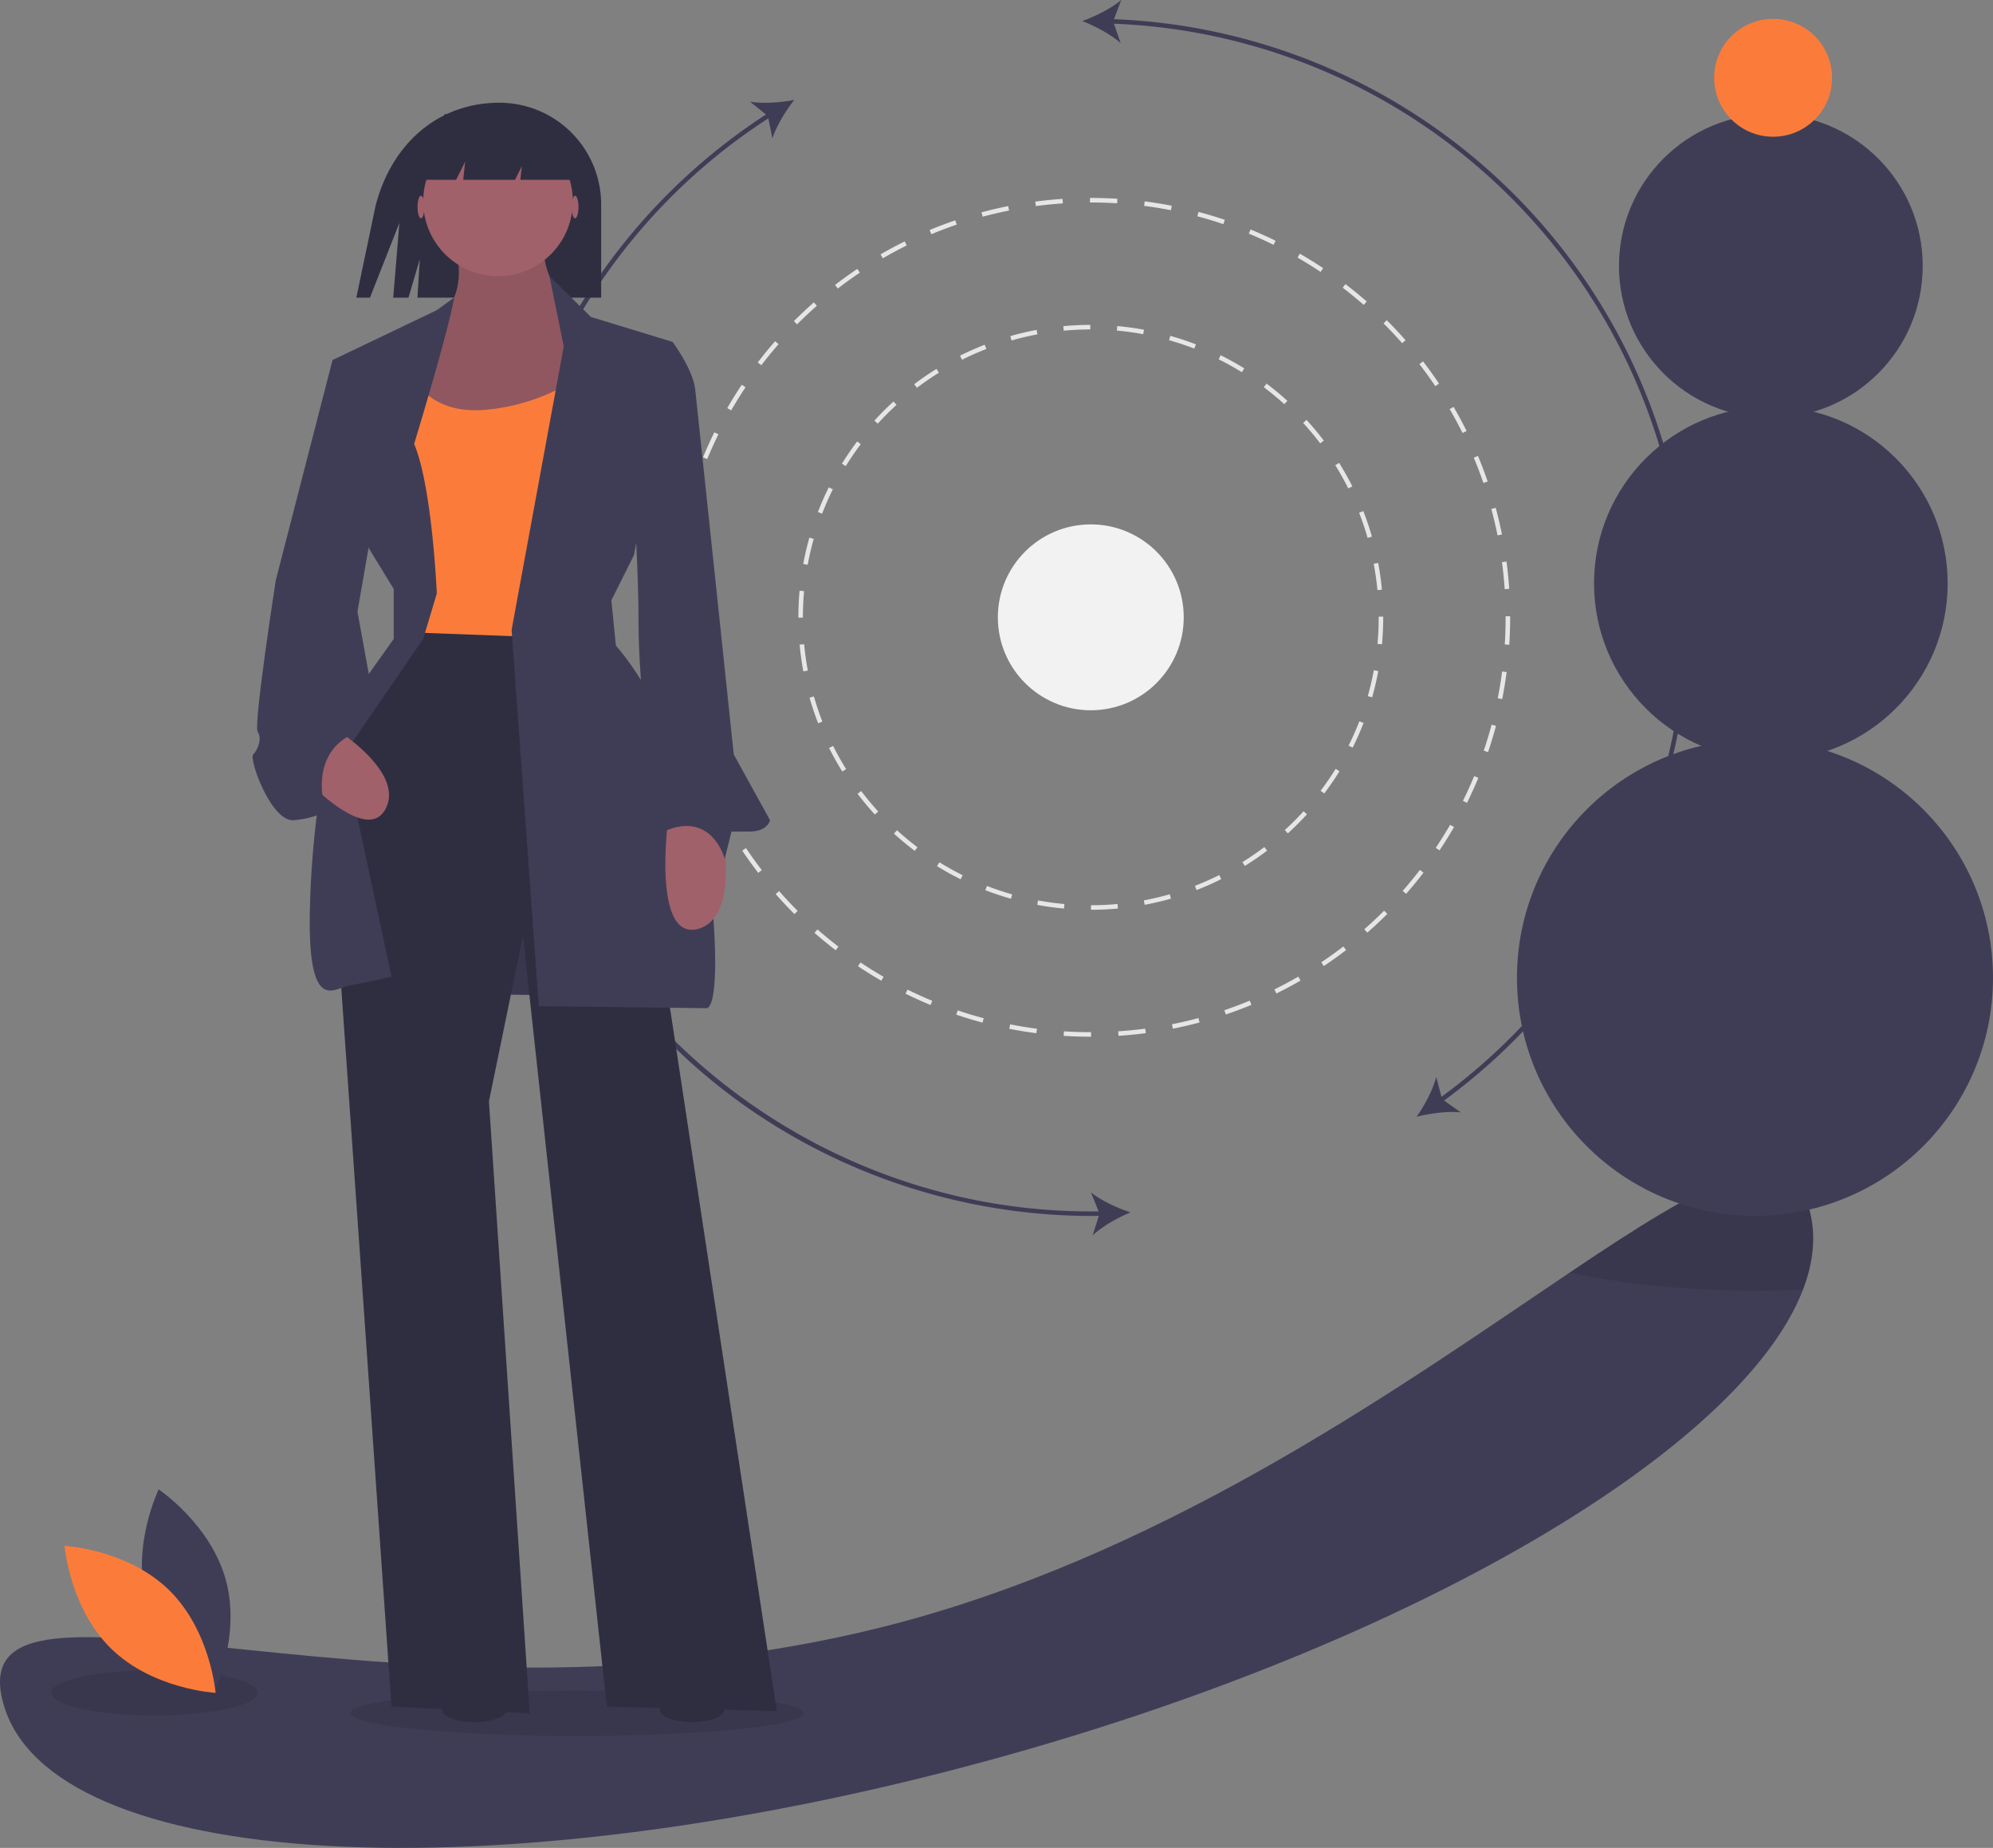 <svg xmlns="http://www.w3.org/2000/svg" width="879.195" height="815.147"><rect width="100%" height="100%" fill="#808080" stroke="none"/><path fill="#3f3d56" d="M795.385 568.848c-26.89 70.21-171.93 156.48-358.93 207.61-220.01 60.17-414.78 48.92-435.03-25.13-20.25-74.04 178.49 23.76 398.51-36.41 120.14-32.86 221.77-106.02 292.59-153.61 58.87-39.58 96.45-61.49 105.64-27.87 3.04 11.11 1.97 23.01-2.78 35.41Z"/><ellipse cx="254.597" cy="755.733" opacity=".1" rx="100" ry="10"/><ellipse cx="68.097" cy="746.733" opacity=".1" rx="45.5" ry="10"/><path fill="#e6e6e6" d="M481.206 457.318c-4 0-8.025-.13-11.986-.381l.127-1.996c3.924.25 7.91.377 11.848.377l.118-.001v2h-.094Zm12.206-.398-.131-1.996a185.64 185.64 0 0 0 11.914-1.166l.26 1.982c-3.982.522-8.033.918-12.043 1.18Zm-36.238-1.146a185.27 185.27 0 0 1-11.944-1.95l.387-1.962c3.894.768 7.87 1.417 11.815 1.927Zm60.222-1.998-.389-1.961c3.897-.774 7.82-1.687 11.659-2.714l.517 1.931a184.622 184.622 0 0 1-11.787 2.744Zm-83.956-2.681a184.414 184.414 0 0 1-11.586-3.499l.64-1.895a182.62 182.62 0 0 0 11.46 3.461Zm107.324-3.577-.642-1.895a181.76 181.76 0 0 0 11.181-4.216l.768 1.848a184.947 184.947 0 0 1-11.307 4.263Zm-130.258-4.186a184.654 184.654 0 0 1-11.038-4.999l.885-1.793a183.249 183.249 0 0 0 10.918 4.945Zm152.572-5.076-.887-1.793a183.911 183.911 0 0 0 10.542-5.648l1.002 1.73a185.187 185.187 0 0 1-10.657 5.711Zm-174.293-5.636a185.466 185.466 0 0 1-10.284-6.4l1.111-1.661a183.53 183.53 0 0 0 10.173 6.329Zm195.214-6.473-1.114-1.662a183.058 183.058 0 0 0 9.722-6.979l1.219 1.586a185.534 185.534 0 0 1-9.827 7.055Zm-215.34-6.982a187.199 187.199 0 0 1-9.36-7.68l1.32-1.503a185.478 185.478 0 0 0 9.258 7.597Zm234.517-7.755-1.32-1.503a185.694 185.694 0 0 0 8.737-8.186l1.414 1.414a187.45 187.45 0 0 1-8.83 8.275Zm-252.714-8.195c-2.844-2.84-5.63-5.81-8.28-8.827l1.501-1.32a184.891 184.891 0 0 0 8.192 8.731Zm269.823-8.913-1.504-1.319a184.69 184.69 0 0 0 7.603-9.254l1.586 1.219a186.951 186.951 0 0 1-7.685 9.354Zm-285.792-9.258a186.795 186.795 0 0 1-7.061-9.823l1.66-1.114c2.213 3.3 4.563 6.568 6.986 9.717Zm300.54-9.934-1.662-1.112a184.51 184.51 0 0 0 6.336-10.17l1.73 1.003a186.19 186.19 0 0 1-6.404 10.279Zm-314.006-10.148a185.18 185.18 0 0 1-5.718-10.654l1.792-.888c1.76 3.554 3.663 7.1 5.656 10.539Zm326.13-10.81-1.793-.887a183.033 183.033 0 0 0 4.952-10.915l1.848.766a184.754 184.754 0 0 1-5.007 11.035Zm-336.854-10.848a184.831 184.831 0 0 1-4.27-11.304l1.893-.644c1.278 3.753 2.7 7.515 4.224 11.18Zm346.132-11.532-1.894-.642a182.993 182.993 0 0 0 3.468-11.458l1.932.516a184.918 184.918 0 0 1-3.506 11.584Zm-353.925-11.35a184.804 184.804 0 0 1-2.753-11.786l1.962-.39c.776 3.897 1.692 7.82 2.723 11.657Zm360.167-12.023-1.963-.388a182.708 182.708 0 0 0 1.937-11.814l1.982.26a185.281 185.281 0 0 1-1.956 11.942Zm-364.89-11.702a187.466 187.466 0 0 1-1.189-12.042l1.996-.132a185.22 185.22 0 0 0 1.175 11.913Zm368.02-12.285-1.997-.13c.255-3.95.385-7.976.385-11.964l-.001-.475h2l.001.469c0 4.036-.13 8.105-.389 12.1Zm-367.613-11.855h-2v-.245c0-3.94.126-7.929.374-11.848l1.996.126c-.245 3.877-.37 7.823-.37 11.728Zm365.585-12.678a184.043 184.043 0 0 0-1.19-11.912l1.983-.263c.53 3.98.934 8.031 1.203 12.041Zm-364.071-11.205-1.984-.256a185.53 185.53 0 0 1 1.94-11.946l1.964.386a183.135 183.135 0 0 0-1.92 11.816Zm360.915-12.515a182.258 182.258 0 0 0-2.738-11.653l1.932-.521a184.884 184.884 0 0 1 2.767 11.782Zm-356.304-10.965-1.933-.514a183.73 183.73 0 0 1 3.493-11.589l1.895.64a182.089 182.089 0 0 0-3.455 11.463Zm350.067-12.136a181.55 181.55 0 0 0-4.238-11.175l1.846-.771c1.545 3.7 2.986 7.501 4.285 11.298Zm-342.404-10.552-1.849-.764a185.197 185.197 0 0 1 4.993-11.042l1.794.884a182.853 182.853 0 0 0-4.938 10.922Zm333.2-11.5a182.317 182.317 0 0 0-5.669-10.532l1.729-1.005a184.023 184.023 0 0 1 5.731 10.647Zm-322.617-9.995-1.733-.999a185.644 185.644 0 0 1 6.392-10.287l1.663 1.11a183.989 183.989 0 0 0-6.322 10.176Zm310.6-10.678a184.124 184.124 0 0 0-6.998-9.708l1.584-1.222a186.92 186.92 0 0 1 7.074 9.814Zm-297.304-9.238-1.587-1.217c2.445-3.19 5.027-6.34 7.674-9.364l1.505 1.317a184.842 184.842 0 0 0-7.592 9.264Zm282.688-9.704a184.734 184.734 0 0 0-8.203-8.721l1.412-1.417c2.85 2.839 5.64 5.805 8.291 8.816Zm-266.92-8.309-1.416-1.412a187.212 187.212 0 0 1 8.82-8.286l1.322 1.501a185.418 185.418 0 0 0-8.726 8.197Zm249.963-8.583a184.898 184.898 0 0 0-9.267-7.586l1.215-1.588c3.188 2.44 6.34 5.02 9.369 7.668Zm-231.998-7.225-1.22-1.584c3.18-2.451 6.484-4.829 9.818-7.068l1.115 1.66a184.573 184.573 0 0 0-9.713 6.992Zm212.986-7.328a184.044 184.044 0 0 0-10.18-6.316l.997-1.734a186.107 186.107 0 0 1 10.292 6.386Zm-193.128-6.006-1.004-1.73c3.47-2.014 7.052-3.94 10.65-5.724l.888 1.792a183.504 183.504 0 0 0-10.534 5.662Zm172.37-5.948a182.862 182.862 0 0 0-10.923-4.931l.762-1.849a184.455 184.455 0 0 1 11.045 4.985Zm-150.955-4.673-.77-1.846a184.722 184.722 0 0 1 11.302-4.278l.647 1.893a183.052 183.052 0 0 0-11.179 4.231Zm128.803-4.46a182.398 182.398 0 0 0-11.464-3.447l.511-1.933a184.254 184.254 0 0 1 11.591 3.485Zm-106.174-3.263-.52-1.931a184.973 184.973 0 0 1 11.782-2.76l.393 1.96c-3.898.78-7.82 1.699-11.655 2.731Zm83.043-2.867a183.486 183.486 0 0 0-11.817-1.912l.254-1.984c3.99.512 8.009 1.162 11.947 1.933Zm-59.58-1.82-.261-1.983a187.01 187.01 0 0 1 12.042-1.195l.133 1.995c-3.975.265-7.984.663-11.913 1.182Zm35.846-1.229c-3.839-.24-7.745-.362-11.61-.362h-.356v-2h.352c3.911 0 7.86.123 11.74.366ZM481.27 401.318l-.003-2c3.907-.002 7.85-.184 11.717-.54l.184 1.991a131.15 131.15 0 0 1-11.899.55Zm-11.897-.534a129.404 129.404 0 0 1-11.8-1.624l.363-1.966c3.823.708 7.732 1.245 11.618 1.598Zm35.592-1.651-.365-1.966a126.81 126.81 0 0 0 11.416-2.681l.547 1.924a128.522 128.522 0 0 1-11.598 2.723Zm-58.993-2.682a128.587 128.587 0 0 1-11.299-3.777l.722-1.865a126.51 126.51 0 0 0 11.122 3.718Zm81.884-3.831-.723-1.864a126.955 126.955 0 0 0 10.723-4.746l.893 1.79a128.422 128.422 0 0 1-10.893 4.82Zm-104.084-4.756a129.117 129.117 0 0 1-10.409-5.799l1.053-1.7a127.437 127.437 0 0 0 10.248 5.709Zm125.376-5.874-1.055-1.7a128.02 128.02 0 0 0 9.668-6.639l1.207 1.595c-3.159 2.39-6.463 4.659-9.82 6.744Zm-145.614-6.659a130.12 130.12 0 0 1-9.168-7.608l1.347-1.478a128.217 128.217 0 0 0 9.026 7.49Zm164.593-7.704-1.348-1.477a127.786 127.786 0 0 0 8.292-8.296l1.478 1.347a130.325 130.325 0 0 1-8.422 8.426Zm-182.192-8.321a130.1 130.1 0 0 1-7.623-9.154l1.595-1.208a127.912 127.912 0 0 0 7.505 9.013Zm198.229-9.267-1.596-1.206a127.896 127.896 0 0 0 6.636-9.674l1.699 1.054a129.504 129.504 0 0 1-6.74 9.826Zm-212.602-9.704a129.326 129.326 0 0 1-5.816-10.396l1.79-.894a127.407 127.407 0 0 0 5.724 10.234Zm225.145-10.528-1.79-.892a126.339 126.339 0 0 0 4.742-10.729l1.865.723a128.45 128.45 0 0 1-4.817 10.898ZM360.92 319.05a128.773 128.773 0 0 1-3.796-11.292l1.923-.55a126.895 126.895 0 0 0 3.737 11.117Zm244.387-11.438-1.924-.546a127.263 127.263 0 0 0 2.673-11.417l1.967.365a129.202 129.202 0 0 1-2.716 11.598Zm-250.913-11.45c-.725-3.88-1.279-7.85-1.644-11.797l1.99-.184c.361 3.886.906 7.793 1.62 11.614Zm255.26-11.947-1.992-.183c.353-3.867.533-7.808.533-11.714l-.001-.298h2l.001.288c0 3.977-.182 7.98-.541 11.907Zm-255.46-11.748h-2v-.149c0-3.914.178-7.867.528-11.747l1.992.18a129.09 129.09 0 0 0-.52 11.567Zm253.44-12.16a128.044 128.044 0 0 0-1.632-11.611l1.964-.37c.73 3.877 1.288 7.845 1.659 11.794Zm-251.328-11.174-1.967-.363a128.83 128.83 0 0 1 2.702-11.602l1.925.544a126.683 126.683 0 0 0-2.66 11.42Zm246.996-11.848a126.95 126.95 0 0 0-3.75-11.111l1.864-.727a128.4 128.4 0 0 1 3.808 11.287Zm-240.625-10.697-1.866-.721a129.12 129.12 0 0 1 4.803-10.904l1.791.89a126.877 126.877 0 0 0-4.728 10.735Zm232.11-11.128a126.885 126.885 0 0 0-5.737-10.228l1.698-1.058a128.756 128.756 0 0 1 5.826 10.39Zm-221.678-9.857-1.702-1.052a129.744 129.744 0 0 1 6.73-9.834l1.596 1.205a127.794 127.794 0 0 0-6.624 9.68Zm209.285-10.028a128.675 128.675 0 0 0-7.516-9.005l1.474-1.35a130.436 130.436 0 0 1 7.634 9.145ZM387.22 186.89l-1.48-1.346a130.315 130.315 0 0 1 8.412-8.435l1.35 1.475a128.525 128.525 0 0 0-8.282 8.306Zm179.347-8.599a128.166 128.166 0 0 0-9.034-7.48l1.203-1.598a130.452 130.452 0 0 1 9.177 7.598Zm-162.055-7.218-1.21-1.593a129.92 129.92 0 0 1 9.813-6.756l1.057 1.699a127.733 127.733 0 0 0-9.66 6.65Zm143.335-6.88a127.186 127.186 0 0 0-10.253-5.698l.889-1.79c3.547 1.76 7.05 3.707 10.415 5.786Zm-123.444-5.502-.895-1.788c3.538-1.771 7.2-3.398 10.886-4.834l.726 1.864a127.022 127.022 0 0 0-10.717 4.758Zm102.454-4.918a126.728 126.728 0 0 0-11.127-3.704l.543-1.925c3.807 1.073 7.61 2.34 11.303 3.762Zm-80.624-3.583-.549-1.923a128.627 128.627 0 0 1 11.593-2.737l.37 1.966a126.622 126.622 0 0 0-11.414 2.694Zm58.076-2.775a127.473 127.473 0 0 0-11.619-1.585l.178-1.992c3.946.354 7.917.896 11.803 1.61Zm-35.05-1.544-.185-1.992a131.12 131.12 0 0 1 11.896-.561l.004 2c-3.906.006-7.846.192-11.715.553Z"/><path fill="#3f3d56" d="M498.705 534.795c-5.76-1.88-12.944-5.192-17.46-8.824l3.415 8.382c-116.337 1.61-220.837-74.885-254.414-186.645-33.46-111.374 11.228-232.573 108.698-295.49l1.8 8.871c1.749-5.525 5.896-12.262 9.65-17.017-5.946 1.157-13.835 1.753-19.547.773l7.056 5.665A265.87 265.87 0 0 0 234.35 178.593a264.064 264.064 0 0 0 92.868 308.212 265.926 265.926 0 0 0 153.97 49.585c1.181 0 2.366-.022 3.55-.038l-2.737 8.626c4.213-3.98 11.112-7.853 16.703-10.183ZM734.003 196.361A264.085 264.085 0 0 0 491.43 8.461L494.621 0c-4.419 3.75-11.513 7.252-17.22 9.281 5.65 2.183 12.65 5.872 16.967 9.739l-2.967-8.557a262.089 262.089 0 0 1 144.492 473.365l-2.318-8.756c-1.422 5.619-5.166 12.588-8.634 17.555 5.867-1.504 13.707-2.562 19.467-1.92l-7.372-5.237a264.125 264.125 0 0 0 96.967-289.109Z"/><path d="M795.385 568.848c-6.89.31-13.97.47-21.19.47-31.22 0-59.76-3.02-81.67-8.01 58.87-39.58 96.45-61.49 105.64-27.87 3.04 11.11 1.97 23.01-2.78 35.41Z" opacity=".1"/><path fill="#2f2e41" d="M220.326 45.318c-27.717 0-47.896 18.82-54.699 45.69l-8.432 40.31h6l13-33-2.737 33h6.737l5-17-1.053 17h81.053V90.186a44.868 44.868 0 0 0-44.869-44.868Z"/><path fill="#3f3d56" d="m168.195 346.379 19 91.823 104 1.531-26-96.415-97 3.061z"/><path d="m168.195 346.379 19 91.823 104 1.531-26-96.415-97 3.061z" opacity=".1"/><path fill="#2f2e41" d="M183.695 274.818s-41 57-39 80 28 398 28 398l61 3-18-270 15-73 37 340 75 2-67-441-13-39Z"/><path fill="#a0616a" d="M197.695 100.818s13 24-4 40-25 59-25 59l96-7-8-54s-21-13-16-36Z"/><path d="M197.695 100.818s13 24-4 40-25 59-25 59l96-7-8-54s-21-13-16-36Z" opacity=".1"/><path fill="#fb7c3a" d="M181.695 164.818s6 18 32 16a89.222 89.222 0 0 0 44-16v117l-80-3v-71Z"/><path fill="#3f3d56" d="m200.338 131.276-7.643 5.542-46 22 16 83 11 18v22l-27 38a412.43 412.43 0 0 0-10 82c-1 46 11 34 17 33s19-4 19-4l-21-98 35-51 6-20s-2-47-10-66c0 0 15.286-50.084 17.643-64.542ZM242.382 121.818l18.313 18 36 11-17 94-10 20 2 20s37.473 40.191 43 120c2.902 41.915-3.098 39.915-3.098 39.915l-73.902-.915-12-166 23-125Z"/><path fill="#a0616a" d="M317.695 361.818s10 43-10 48-13-48-13-48ZM141.306 317.186s38.506 21.593 28.721 39.738-44.222-22.746-44.222-22.746Z"/><path fill="#3f3d56" d="m281.695 152.818 15-2s9 12 10 21 17 161 17 161l16 29s-1 5-9 5h-8l-3 12s-6-23-29-11l-9-3 6-11s-6-53-6-78-2-52-2-52Z"/><ellipse cx="209.25" cy="754.325" fill="#2f2e41" rx="14.22" ry="5.332"/><ellipse cx="305.233" cy="754.325" fill="#2f2e41" rx="14.22" ry="5.332"/><path fill="#3f3d56" d="m157.695 157.818-11 1-25 97s-10 64-8 67 0 8-2 10 8 30 18 29 14-4 14-4-9-26 14-35l6-20-6-33 8-46Z"/><ellipse cx="253.695" cy="91.318" fill="#a0616a" rx="1.5" ry="5"/><ellipse cx="185.695" cy="91.318" fill="#a0616a" rx="1.5" ry="5"/><circle cx="219.695" cy="88.818" r="33" fill="#a0616a"/><path fill="#2f2e41" d="m205.195 71.318-.843 8h22.843l3-6-.632 6h27.632l-19-30-42 1-10 29h15l4-8z"/><circle cx="774.195" cy="431.318" r="105" fill="#3f3d56"/><circle cx="781.195" cy="257.318" r="78" fill="#3f3d56"/><circle cx="781.195" cy="117.318" r="67" fill="#3f3d56"/><circle cx="782.195" cy="34.318" r="26" fill="#fb7c3a"/><path fill="#3f3d56" d="M64.61 706.637c6.707 24.79 29.678 40.144 29.678 40.144s12.097-24.84 5.391-49.631-29.677-40.144-29.677-40.144-12.098 24.84-5.391 49.63Z"/><path fill="#fb7c3a" d="M74.465 701.309c18.403 17.914 20.65 45.452 20.65 45.452s-27.588-1.507-45.99-19.42-20.65-45.452-20.65-45.452 27.588 1.506 45.99 19.42Z"/><circle cx="481.195" cy="272.318" r="41" fill="#f2f2f2"/></svg>